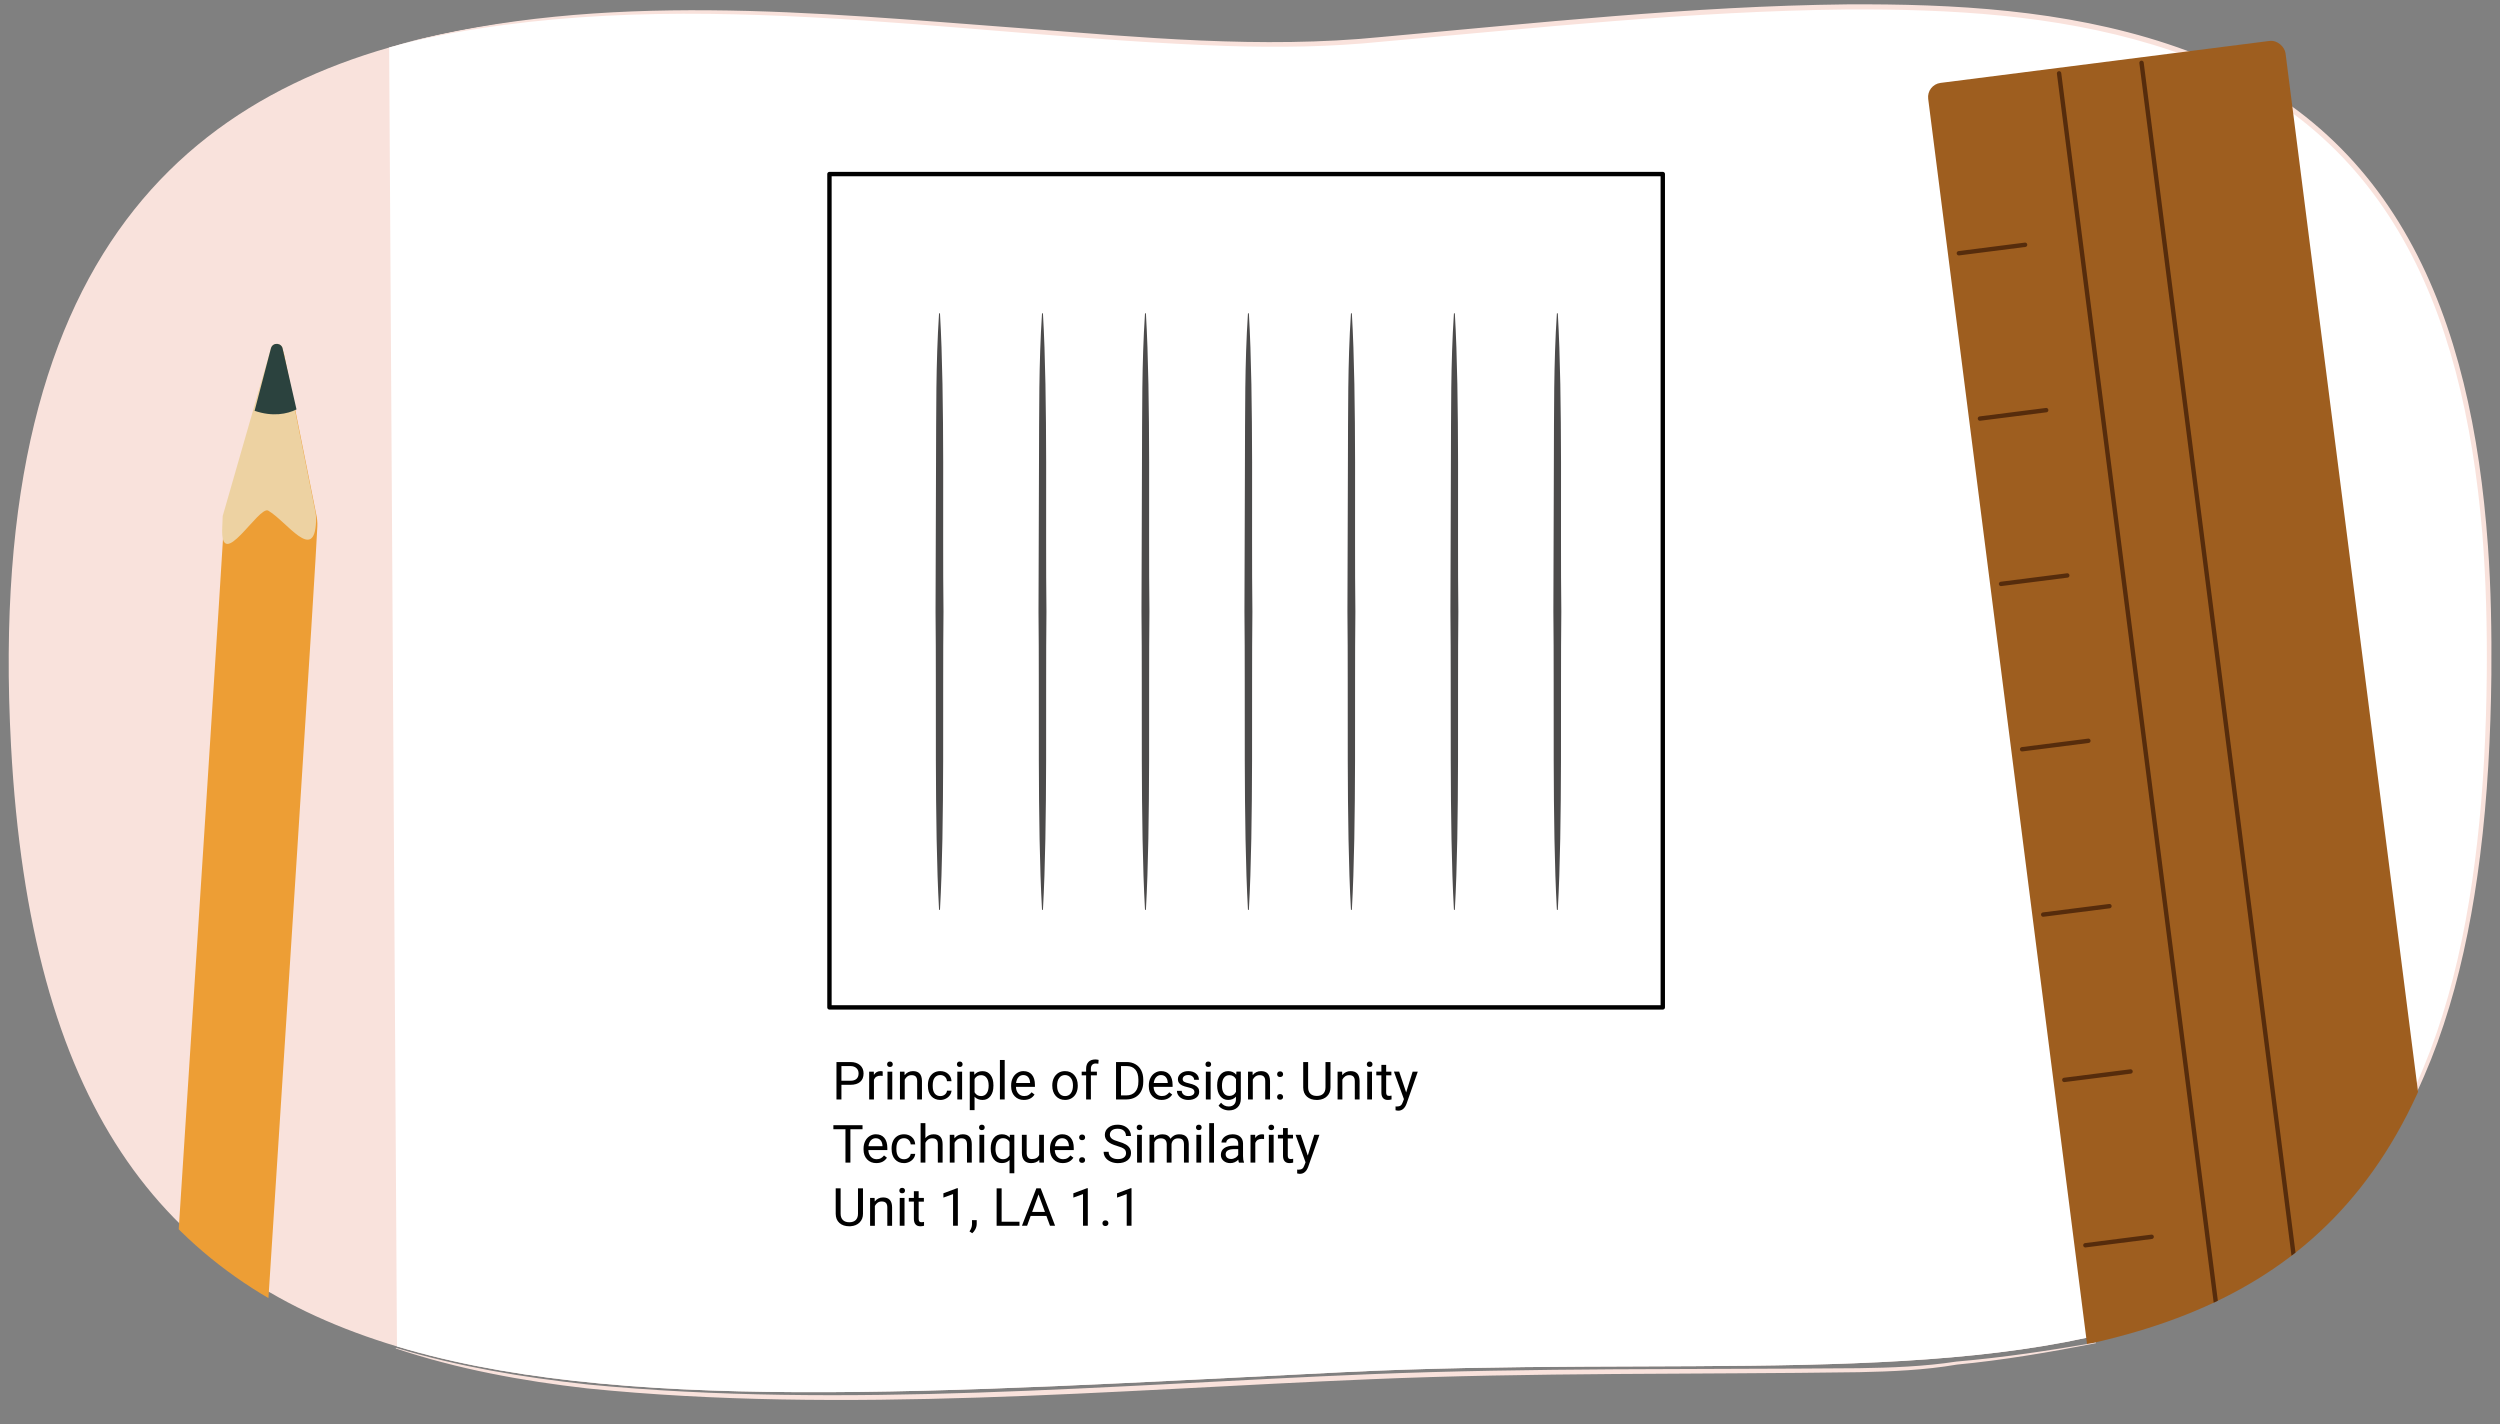 <?xml version="1.0" encoding="UTF-8"?><svg id="Layer_3" xmlns="http://www.w3.org/2000/svg" width="1140" height="649.5" xmlns:xlink="http://www.w3.org/1999/xlink" viewBox="0 0 1140 649.5"><rect x="0" y="0" width="1140" height="649.5" fill="#808080" stroke="none"/><defs><style>.cls-1{clip-path:url(#clippath);}.cls-2,.cls-3,.cls-4{fill:none;}.cls-2,.cls-5,.cls-6,.cls-7,.cls-8,.cls-9,.cls-10,.cls-11,.cls-12{stroke-width:0px;}.cls-13{clip-path:url(#clippath-1);}.cls-3{stroke:#000;stroke-linejoin:round;}.cls-3,.cls-4{stroke-linecap:round;stroke-width:2px;}.cls-4{stroke:#562c0c;stroke-miterlimit:10;}.cls-6{fill:#f9e2dc;}.cls-7{fill:#4c4b4b;}.cls-8{fill:#2b423e;}.cls-9{fill:#9e5e1f;}.cls-10{fill:#ed9e35;}.cls-11{fill:#fff;}.cls-12{fill:#edd2a2;}</style><clipPath id="clippath"><path class="cls-2" d="M5.03,340.14c17.72,327.36,236.58,303.84,607.83,285.56,300.13-14.77,526.81,58.31,522.14-338.56C1131.13-40.89,909.75-7.4,621.95,18.7,411.76,37.76-20.24-126.82,5.03,340.14Z"/></clipPath><clipPath id="clippath-1"><path class="cls-2" d="M5.03,343.14c17.72,327.36,236.58,303.84,607.83,285.56,300.13-14.77,526.81,58.31,522.14-338.56-1.39-117.62-30.73-188.76-81.08-230.43-9.6-7.95,5.17-40.93-5.92-46.85-13.43-7.18-53.05,13.15-68.5,8.57-91.36-27.1-216.47-12.53-357.54.26-111.58,10.12-285.66-31.51-420.67-2.95-2.97.63-70.11-22-82.28-17.38-13.81,5.24-7.77,52.37-9.7,53.63C39.93,100.12-3.49,185.76,5.03,343.14Z"/></clipPath></defs><path class="cls-6" d="M5.03,340.14c17.72,327.36,236.58,303.84,607.83,285.56,300.13-14.77,526.81,58.31,522.14-338.56C1131.13-40.89,909.75-7.4,621.95,18.7,411.76,37.76-20.24-126.82,5.03,340.14Z"/><g class="cls-1"><polygon class="cls-11" points="258.72 642.82 181.13 632.59 177.19 -22.23 1170.03 -21.09 1170.03 654.19 258.72 642.82"/></g><path class="cls-2" d="M5.03,340.14c9.51,175.77,77.02,250.38,194.96,278.96,101.72,24.65,240.96,15.06,412.87,6.6,70.89-3.49,137.67-2.08,198.29-3.11,23.16-.4,24.27.7,45.5-.99,44.46-3.54,75.26-7.01,99.41-12.6,112.9-26.12,181.54-101.64,178.95-321.86-.52-44.55-5.06-82.43-13.23-114.57-2.11-8.31,5.25-66.12,2.66-73.67-1.94-5.65-13.73,38.79-15.93,33.54C1041.25-27.97,853.01-2.25,621.95,18.7c-97.69,8.86-243.29-21.95-368.63-10.59-14.16,1.28-39.48-49.11-53.02-46.63C171.93-33.33,113.99-.54,89.65,11.5c-19.91,9.85,4.38,49.84-11.73,65.58C27.3,126.56-2.12,208.1,5.03,340.14Z"/><path class="cls-6" d="M985.18,600.61c99.45-33.69,133.34-119.23,144.4-216.34,2.89-25.27,4.13-51.06,4.38-76.48.2-21.32-.33-43.52-2.04-64.79-8.74-102.95-43.6-190.33-150.03-222.57-45.18-13.73-92.84-16.37-139.85-16.11-70.74.76-141.42,8.43-211.86,14.69-23.54,2.41-47.27,2.73-70.89,1.95-124.97-4.26-253.04-30.17-376.18-1.04,92.05-24.15,188.39-14.11,282.05-7.1,54.81,4.15,109.95,9.57,164.83,4.04,70.51-6.33,141.19-14.06,212.04-14.87,49.11-.29,99.22,2.48,146.21,17.98,105.78,34.73,138.84,126,146.24,228.76,1.42,19.34,1.74,39.71,1.58,59.08-.3,27.47-1.73,55.29-5.16,82.56-11.95,95.29-47.63,179.62-145.72,210.23h0Z"/><g class="cls-13"><path class="cls-10" d="M102.15,237.21v.31s22.01-76.55,22.01-76.55c.87-2.81,4.94-2.49,5.36.42l14.67,73.07c.42,1.84.6,3.72.52,5.61-1.49,35.9-54.46,844-60.71,955.52-.66,11.76-10.73,20.75-22.49,20.09h0c-11.76-.66-20.76-10.72-20.1-22.47,8.34-148.74,60.51-943.67,60.74-956Z"/><path class="cls-12" d="M101.56,234.97v.31s22.01-76.55,22.01-76.55c.87-2.81,4.94-2.49,5.36.42l14.67,73.07c.42,1.84.6,3.72.52,5.61-.79,18.95-13.21.07-21.81-4.99-4.24-2.49-21.99,29.13-20.97,7.7.14-2.93.22-4.83.23-5.58Z"/><path class="cls-8" d="M135.21,186.69l-6.28-27.53c-.42-2.91-4.49-3.23-5.36-.42l-7.47,28.59c8.26,2.82,14.81,1.48,19.11-.63Z"/><rect class="cls-9" x="956.62" y="23.22" width="164.27" height="1245.89" rx="6.5" ry="6.5" transform="translate(2150.91 1155.69) rotate(172.73)"/><line class="cls-4" x1="1133.23" y1="1257.01" x2="976.54" y2="28.65"/><line class="cls-4" x1="1095.63" y1="1261.8" x2="938.94" y2="33.45"/><line class="cls-4" x1="960.56" y1="643.23" x2="990.76" y2="639.38"/><line class="cls-4" x1="950.94" y1="567.84" x2="981.15" y2="563.98"/><line class="cls-4" x1="941.32" y1="492.44" x2="971.53" y2="488.59"/><line class="cls-4" x1="931.7" y1="417.05" x2="961.91" y2="413.2"/><line class="cls-4" x1="922.09" y1="341.66" x2="952.3" y2="337.8"/><line class="cls-4" x1="912.47" y1="266.26" x2="942.68" y2="262.41"/><line class="cls-4" x1="902.85" y1="190.87" x2="933.06" y2="187.02"/><line class="cls-4" x1="893.24" y1="115.48" x2="923.44" y2="111.62"/></g><rect class="cls-3" x="378.23" y="79.37" width="380" height="380"/><path class="cls-6" d="M180.55,614.62c28.48,8.59,57.91,13.49,87.44,16.7,116.75,11.32,239.36.11,356.53-4.68,74.28-2.97,148.83-2.1,223.16-2.74,14.82-.23,29.79-.77,44.43-3.02,21.31-1.84,42.52-5.01,63.6-8.69,0,0,.06.29.06.29-20.89,4.11-42.54,7.79-63.46,9.78-14.73,2.53-29.68,3.14-44.6,3.46-74.3,1.06-148.85.07-223.08,3.22-117.32,4.86-239.92,16.03-356.83,4.17-14.8-1.68-29.55-3.88-44.16-6.84-14.61-2.92-29.05-6.69-43.18-11.37l.09-.28h0Z"/><path class="cls-7" d="M428.64,143.04c2.27,39.14,1.09,96.07,1.59,135.85-.46,39.98.59,96.46-1.59,135.85,0,.12-.11.21-.23.21-.11,0-.2-.1-.21-.21-2.17-39.17-1.13-96.05-1.59-135.85,0,0,.22-67.93.22-67.93.11-22.64-.11-45.28,1.37-67.93,0-.12.11-.21.23-.21.11,0,.2.1.21.21h0Z"/><path class="cls-7" d="M475.59,143.04c2.27,39.14,1.09,96.07,1.59,135.85-.46,39.98.59,96.46-1.59,135.85,0,.12-.11.21-.23.21-.11,0-.2-.1-.21-.21-2.17-39.17-1.13-96.05-1.59-135.85,0,0,.22-67.93.22-67.93.11-22.64-.11-45.28,1.37-67.93,0-.12.11-.21.23-.21.11,0,.2.1.21.21h0Z"/><path class="cls-7" d="M522.55,143.04c2.27,39.14,1.09,96.07,1.59,135.85-.46,39.98.59,96.46-1.59,135.85,0,.12-.11.21-.23.21-.11,0-.2-.1-.21-.21-2.17-39.17-1.13-96.05-1.59-135.85,0,0,.22-67.93.22-67.93.11-22.64-.11-45.28,1.37-67.93,0-.12.11-.21.23-.21.11,0,.2.1.21.21h0Z"/><path class="cls-7" d="M569.5,143.04c2.27,39.14,1.09,96.07,1.59,135.85-.46,39.98.59,96.46-1.59,135.85,0,.12-.11.21-.23.21-.11,0-.2-.1-.21-.21-2.17-39.17-1.13-96.05-1.59-135.85,0,0,.22-67.93.22-67.93.11-22.64-.11-45.28,1.37-67.93,0-.12.11-.21.23-.21.11,0,.2.1.21.21h0Z"/><path class="cls-7" d="M616.46,143.04c2.27,39.14,1.09,96.07,1.59,135.85-.46,39.98.59,96.46-1.59,135.85,0,.12-.11.21-.23.21-.11,0-.2-.1-.21-.21-2.17-39.17-1.13-96.05-1.59-135.85,0,0,.22-67.93.22-67.93.11-22.64-.11-45.28,1.37-67.93,0-.12.11-.21.23-.21.11,0,.2.1.21.21h0Z"/><path class="cls-7" d="M663.42,143.04c2.27,39.14,1.09,96.07,1.59,135.85-.46,39.98.59,96.46-1.59,135.85,0,.12-.11.21-.23.21-.11,0-.2-.1-.21-.21-2.17-39.17-1.13-96.05-1.59-135.85,0,0,.22-67.93.22-67.93.11-22.64-.11-45.28,1.37-67.93,0-.12.11-.21.23-.21.11,0,.2.1.21.21h0Z"/><path class="cls-7" d="M710.37,143.04c2.27,39.14,1.09,96.07,1.59,135.85-.46,39.98.59,96.46-1.59,135.85,0,.12-.11.21-.23.21-.11,0-.2-.1-.21-.21-2.17-39.17-1.13-96.05-1.59-135.85,0,0,.22-67.93.22-67.93.11-22.64-.11-45.28,1.37-67.93,0-.12.11-.21.23-.21.11,0,.2.1.21.21h0Z"/><path class="cls-5" d="M383.69,494.67v6.68h-2.26v-17.06h6.34c1.88,0,3.35.48,4.42,1.43s1.6,2.21,1.6,3.79c0,1.66-.52,2.93-1.56,3.83-1.04.89-2.53,1.34-4.48,1.34h-4.05ZM383.69,492.83h4.07c1.21,0,2.14-.28,2.78-.85.64-.57.97-1.39.97-2.46s-.32-1.83-.97-2.44c-.65-.61-1.53-.93-2.65-.95h-4.2v6.7Z"/><path class="cls-5" d="M402.5,490.61c-.33-.05-.69-.08-1.07-.08-1.43,0-2.4.61-2.91,1.82v9h-2.18v-12.68h2.12l.04,1.46c.72-1.13,1.73-1.7,3.04-1.7.42,0,.75.05.97.16v2.02Z"/><path class="cls-5" d="M404.52,485.31c0-.35.11-.65.32-.89.22-.24.54-.36.96-.36s.75.12.97.36.33.54.33.89-.11.64-.33.88-.54.35-.97.35-.75-.12-.96-.35c-.22-.23-.32-.53-.32-.88ZM406.88,501.35h-2.18v-12.68h2.18v12.68Z"/><path class="cls-5" d="M412.44,488.67l.07,1.59c.98-1.22,2.25-1.83,3.82-1.83,2.7,0,4.06,1.51,4.08,4.54v8.38h-2.18v-8.39c0-.91-.22-1.59-.63-2.03-.41-.44-1.06-.66-1.93-.66-.71,0-1.33.19-1.86.56s-.95.87-1.25,1.48v9.04h-2.18v-12.68h2.07Z"/><path class="cls-5" d="M428.82,499.81c.78,0,1.46-.23,2.04-.7s.9-1.05.97-1.76h2.06c-.04.73-.29,1.42-.75,2.07-.46.66-1.08,1.18-1.86,1.57-.78.39-1.59.59-2.46.59-1.74,0-3.12-.58-4.15-1.73s-1.54-2.73-1.54-4.73v-.36c0-1.23.23-2.33.68-3.29s1.11-1.71,1.96-2.24,1.86-.8,3.03-.8c1.43,0,2.62.43,3.57,1.28.95.85,1.45,1.96,1.52,3.32h-2.06c-.06-.82-.38-1.49-.94-2.02s-1.26-.79-2.08-.79c-1.11,0-1.97.4-2.58,1.19s-.91,1.94-.91,3.44v.41c0,1.46.3,2.59.91,3.38s1.47,1.18,2.6,1.18Z"/><path class="cls-5" d="M436.36,485.31c0-.35.11-.65.32-.89.22-.24.54-.36.96-.36s.75.12.97.36.33.54.33.89-.11.64-.33.88-.54.35-.97.35-.75-.12-.96-.35c-.22-.23-.32-.53-.32-.88ZM438.72,501.35h-2.18v-12.68h2.18v12.68Z"/><path class="cls-5" d="M453,495.15c0,1.93-.44,3.48-1.33,4.66s-2.09,1.77-3.61,1.77-2.77-.49-3.66-1.46v6.11h-2.18v-17.55h1.99l.11,1.41c.89-1.09,2.12-1.64,3.71-1.64s2.75.57,3.64,1.72,1.34,2.75,1.34,4.79v.2ZM450.82,494.9c0-1.43-.31-2.56-.92-3.39-.61-.83-1.46-1.24-2.53-1.24-1.32,0-2.31.58-2.97,1.75v6.06c.65,1.16,1.65,1.73,3,1.73,1.05,0,1.88-.41,2.5-1.24.62-.82.93-2.05.93-3.67Z"/><path class="cls-5" d="M458.14,501.35h-2.18v-18h2.18v18Z"/><path class="cls-5" d="M466.93,501.58c-1.73,0-3.14-.56-4.22-1.69-1.09-1.13-1.63-2.64-1.63-4.53v-.4c0-1.26.24-2.38.73-3.37.48-.99,1.16-1.76,2.03-2.32s1.81-.84,2.83-.84c1.66,0,2.95.54,3.87,1.63s1.38,2.64,1.38,4.66v.9h-8.65c.03,1.25.4,2.26,1.1,3.03s1.6,1.15,2.68,1.15c.77,0,1.42-.16,1.96-.47.54-.31,1-.73,1.4-1.24l1.33,1.03c-1.07,1.63-2.67,2.45-4.81,2.45ZM466.66,490.22c-.88,0-1.62.32-2.22.96s-.97,1.53-1.11,2.68h6.39v-.16c-.06-1.1-.36-1.96-.9-2.56s-1.26-.91-2.17-.91Z"/><path class="cls-5" d="M479.84,494.89c0-1.24.25-2.36.74-3.35.49-.99,1.18-1.76,2.05-2.3s1.88-.81,3-.81c1.74,0,3.14.6,4.22,1.79,1.07,1.2,1.61,2.79,1.61,4.77v.15c0,1.23-.24,2.34-.71,3.32-.48.98-1.16,1.74-2.04,2.29s-1.9.82-3.05.82c-1.73,0-3.13-.6-4.21-1.79-1.07-1.2-1.61-2.78-1.61-4.75v-.15ZM482.04,495.15c0,1.41.33,2.54.98,3.39.66.85,1.54,1.28,2.64,1.28s1.99-.43,2.64-1.29c.65-.86.98-2.07.98-3.63,0-1.39-.33-2.52-1-3.38-.67-.86-1.55-1.29-2.65-1.29s-1.95.43-2.61,1.28c-.66.85-.99,2.07-.99,3.66Z"/><path class="cls-5" d="M495.27,501.35v-11h-2.02v-1.68h2.02v-1.3c0-1.36.37-2.41,1.1-3.15s1.77-1.11,3.1-1.11c.5,0,1,.07,1.5.2l-.12,1.75c-.37-.07-.76-.11-1.18-.11-.71,0-1.25.21-1.64.62-.39.41-.58,1-.58,1.77v1.34h2.73v1.68h-2.73v11h-2.18Z"/><path class="cls-5" d="M508.91,501.35v-17.06h4.85c1.5,0,2.82.33,3.96.98s2.04,1.59,2.66,2.8.94,2.6.95,4.17v1.09c0,1.61-.31,3.02-.94,4.23-.62,1.21-1.52,2.14-2.68,2.79s-2.51.98-4.05,1h-4.75ZM511.18,486.13v13.38h2.38c1.75,0,3.1-.54,4.08-1.62s1.46-2.62,1.46-4.61v-1c0-1.94-.46-3.45-1.37-4.52-.92-1.08-2.22-1.62-3.9-1.64h-2.64Z"/><path class="cls-5" d="M529.71,501.58c-1.73,0-3.14-.56-4.22-1.69-1.09-1.13-1.63-2.64-1.63-4.53v-.4c0-1.26.24-2.38.73-3.37.48-.99,1.16-1.76,2.03-2.32s1.81-.84,2.83-.84c1.66,0,2.95.54,3.87,1.63s1.38,2.64,1.38,4.66v.9h-8.65c.03,1.25.4,2.26,1.1,3.03s1.6,1.15,2.68,1.15c.77,0,1.42-.16,1.96-.47.54-.31,1-.73,1.4-1.24l1.33,1.03c-1.07,1.63-2.67,2.45-4.81,2.45ZM529.44,490.22c-.88,0-1.62.32-2.22.96s-.97,1.53-1.11,2.68h6.39v-.16c-.06-1.1-.36-1.96-.9-2.56s-1.26-.91-2.17-.91Z"/><path class="cls-5" d="M544.65,497.99c0-.59-.22-1.04-.67-1.37s-1.22-.6-2.32-.84-1.98-.52-2.63-.84c-.65-.33-1.13-.72-1.44-1.17s-.47-.99-.47-1.62c0-1.04.44-1.92,1.33-2.64s2.02-1.08,3.39-1.08c1.45,0,2.62.37,3.52,1.11.9.74,1.35,1.69,1.35,2.85h-2.19c0-.59-.25-1.11-.76-1.54-.51-.43-1.15-.64-1.92-.64s-1.42.17-1.86.52c-.45.34-.67.79-.67,1.35,0,.52.21.92.62,1.18s1.17.52,2.26.76c1.09.24,1.97.53,2.65.87s1.18.74,1.5,1.21c.33.47.49,1.05.49,1.73,0,1.13-.46,2.04-1.37,2.72-.91.68-2.1,1.03-3.55,1.03-1.02,0-1.93-.18-2.71-.54s-1.4-.86-1.85-1.51-.67-1.34-.67-2.09h2.18c.04.73.33,1.3.88,1.73s1.27.64,2.17.64c.83,0,1.49-.17,1.99-.5.5-.33.75-.78.75-1.33Z"/><path class="cls-5" d="M549.69,485.31c0-.35.11-.65.32-.89.22-.24.54-.36.96-.36s.75.12.97.36.33.54.33.89-.11.64-.33.88-.54.35-.97.35-.75-.12-.96-.35c-.22-.23-.32-.53-.32-.88ZM552.05,501.35h-2.18v-12.68h2.18v12.68Z"/><path class="cls-5" d="M555.02,494.9c0-1.98.46-3.55,1.38-4.72.92-1.17,2.14-1.75,3.66-1.75s2.77.55,3.65,1.64l.11-1.41h1.99v12.38c0,1.64-.49,2.93-1.47,3.88s-2.29,1.42-3.95,1.42c-.92,0-1.82-.2-2.7-.59s-1.55-.93-2.02-1.61l1.13-1.3c.94,1.15,2.08,1.72,3.43,1.72,1.06,0,1.89-.3,2.48-.89s.89-1.43.89-2.51v-1.09c-.87,1-2.06,1.5-3.57,1.5s-2.7-.6-3.63-1.79c-.92-1.2-1.39-2.82-1.39-4.89ZM557.22,495.15c0,1.43.29,2.55.88,3.37s1.42,1.22,2.48,1.22c1.38,0,2.39-.62,3.03-1.86v-5.79c-.67-1.21-1.67-1.82-3.01-1.82-1.06,0-1.89.41-2.49,1.23s-.9,2.04-.9,3.64Z"/><path class="cls-5" d="M571.16,488.67l.07,1.59c.98-1.22,2.25-1.83,3.82-1.83,2.7,0,4.06,1.51,4.08,4.54v8.38h-2.18v-8.39c0-.91-.22-1.59-.63-2.03-.41-.44-1.06-.66-1.93-.66-.71,0-1.33.19-1.86.56s-.95.87-1.25,1.48v9.04h-2.18v-12.68h2.07Z"/><path class="cls-5" d="M582.36,500.21c0-.38.11-.69.34-.94.22-.25.56-.38,1.01-.38s.79.12,1.02.38c.23.25.35.56.35.94s-.12.66-.35.9c-.23.24-.57.36-1.02.36s-.78-.12-1.01-.36c-.22-.24-.34-.54-.34-.9ZM582.37,489.86c0-.38.11-.69.34-.94.22-.25.56-.38,1.01-.38s.79.12,1.02.38c.23.25.35.56.35.94s-.12.66-.35.9c-.23.24-.57.36-1.02.36s-.78-.12-1.01-.36c-.22-.24-.34-.54-.34-.9Z"/><path class="cls-5" d="M606.7,484.29v11.6c0,1.61-.52,2.93-1.53,3.95s-2.38,1.6-4.11,1.72l-.6.02c-1.88,0-3.38-.5-4.5-1.51s-1.68-2.39-1.7-4.16v-11.62h2.24v11.55c0,1.23.34,2.19,1.03,2.88s1.66,1.03,2.93,1.03,2.26-.34,2.94-1.02c.68-.68,1.02-1.64,1.02-2.87v-11.57h2.28Z"/><path class="cls-5" d="M612,488.67l.07,1.59c.98-1.22,2.25-1.83,3.82-1.83,2.7,0,4.06,1.51,4.08,4.54v8.38h-2.18v-8.39c0-.91-.22-1.59-.63-2.03-.41-.44-1.06-.66-1.93-.66-.71,0-1.33.19-1.86.56s-.95.87-1.25,1.48v9.04h-2.18v-12.68h2.07Z"/><path class="cls-5" d="M623.27,485.31c0-.35.11-.65.32-.89.22-.24.54-.36.96-.36s.75.12.97.36.33.54.33.89-.11.64-.33.88-.54.35-.97.35-.75-.12-.96-.35c-.22-.23-.32-.53-.32-.88ZM625.63,501.35h-2.18v-12.68h2.18v12.68Z"/><path class="cls-5" d="M632.09,485.6v3.07h2.38v1.68h-2.38v7.87c0,.51.11.89.32,1.14.21.25.57.38,1.09.38.25,0,.6-.05,1.04-.14v1.75c-.57.15-1.13.23-1.68.23-.98,0-1.71-.29-2.21-.88s-.74-1.42-.74-2.5v-7.86h-2.32v-1.68h2.32v-3.07h2.18Z"/><path class="cls-5" d="M641.2,498.17l2.97-9.5h2.34l-5.13,14.64c-.79,2.11-2.06,3.16-3.79,3.16l-.41-.04-.81-.15v-1.76l.59.05c.74,0,1.32-.15,1.73-.45s.75-.84,1.02-1.63l.48-1.29-4.55-12.54h2.38l3.19,9.5Z"/><path class="cls-5" d="M393.3,514.93h-5.52v15.22h-2.25v-15.22h-5.51v-1.84h13.29v1.84Z"/><path class="cls-5" d="M399.63,530.38c-1.73,0-3.14-.56-4.22-1.69-1.09-1.13-1.63-2.64-1.63-4.53v-.4c0-1.26.24-2.38.73-3.37.48-.99,1.16-1.76,2.03-2.32s1.81-.84,2.83-.84c1.66,0,2.95.54,3.87,1.63s1.38,2.64,1.38,4.66v.9h-8.65c.03,1.25.4,2.26,1.1,3.03s1.6,1.15,2.68,1.15c.77,0,1.42-.16,1.96-.47.54-.31,1-.73,1.4-1.24l1.33,1.03c-1.07,1.63-2.67,2.45-4.81,2.45ZM399.36,519.02c-.88,0-1.62.32-2.22.96s-.97,1.53-1.11,2.68h6.39v-.16c-.06-1.1-.36-1.96-.9-2.56s-1.26-.91-2.17-.91Z"/><path class="cls-5" d="M412.26,528.61c.78,0,1.46-.23,2.04-.7s.9-1.05.97-1.76h2.06c-.04.73-.29,1.42-.75,2.07-.46.66-1.08,1.18-1.86,1.57-.78.39-1.59.59-2.46.59-1.74,0-3.12-.58-4.15-1.73s-1.54-2.73-1.54-4.73v-.36c0-1.23.23-2.33.68-3.29s1.11-1.71,1.96-2.24,1.86-.8,3.03-.8c1.43,0,2.62.43,3.57,1.28.95.85,1.45,1.96,1.52,3.32h-2.06c-.06-.82-.38-1.49-.94-2.02s-1.26-.79-2.08-.79c-1.11,0-1.97.4-2.58,1.19s-.91,1.94-.91,3.44v.41c0,1.46.3,2.59.91,3.38s1.47,1.18,2.6,1.18Z"/><path class="cls-5" d="M421.97,519c.97-1.18,2.23-1.77,3.78-1.77,2.7,0,4.06,1.51,4.08,4.54v8.38h-2.18v-8.39c0-.91-.22-1.59-.63-2.03-.41-.44-1.06-.66-1.93-.66-.71,0-1.33.19-1.86.56s-.95.87-1.25,1.48v9.04h-2.18v-18h2.18v6.86Z"/><path class="cls-5" d="M435.16,517.47l.07,1.59c.98-1.22,2.25-1.83,3.82-1.83,2.7,0,4.06,1.51,4.08,4.54v8.38h-2.18v-8.39c0-.91-.22-1.59-.63-2.03-.41-.44-1.06-.66-1.93-.66-.71,0-1.33.19-1.86.56s-.95.87-1.25,1.48v9.04h-2.18v-12.68h2.07Z"/><path class="cls-5" d="M446.44,514.11c0-.35.11-.65.32-.89.22-.24.54-.36.96-.36s.75.12.97.36.33.54.33.89-.11.64-.33.88-.54.35-.97.35-.75-.12-.96-.35c-.22-.23-.32-.53-.32-.88ZM448.8,530.15h-2.18v-12.68h2.18v12.68Z"/><path class="cls-5" d="M451.76,523.7c0-1.99.46-3.57,1.38-4.73.92-1.16,2.16-1.74,3.71-1.74s2.7.5,3.58,1.51l.09-1.28h2.01v17.55h-2.18v-6.05c-.88.94-2.05,1.41-3.52,1.41-1.54,0-2.77-.6-3.69-1.79s-1.37-2.77-1.37-4.74v-.15ZM453.94,523.95c0,1.45.31,2.59.93,3.42s1.45,1.24,2.5,1.24c1.3,0,2.29-.57,2.97-1.71v-6.21c-.69-1.12-1.68-1.68-2.95-1.68-1.05,0-1.89.42-2.51,1.25s-.93,2.06-.93,3.69Z"/><path class="cls-5" d="M473.91,528.89c-.85.99-2.1,1.49-3.74,1.49-1.36,0-2.4-.39-3.11-1.18-.71-.79-1.07-1.95-1.08-3.49v-8.25h2.18v8.19c0,1.92.79,2.88,2.36,2.88,1.67,0,2.78-.62,3.33-1.85v-9.22h2.18v12.68h-2.08l-.05-1.25Z"/><path class="cls-5" d="M484.64,530.38c-1.73,0-3.14-.56-4.22-1.69-1.09-1.13-1.63-2.64-1.63-4.53v-.4c0-1.26.24-2.38.73-3.37.48-.99,1.16-1.76,2.03-2.32s1.81-.84,2.83-.84c1.66,0,2.95.54,3.87,1.63s1.38,2.64,1.38,4.66v.9h-8.65c.03,1.25.4,2.26,1.1,3.03s1.6,1.15,2.68,1.15c.77,0,1.42-.16,1.96-.47.54-.31,1-.73,1.4-1.24l1.33,1.03c-1.07,1.63-2.67,2.45-4.81,2.45ZM484.37,519.02c-.88,0-1.62.32-2.22.96s-.97,1.53-1.11,2.68h6.39v-.16c-.06-1.1-.36-1.96-.9-2.56s-1.26-.91-2.17-.91Z"/><path class="cls-5" d="M492.08,529.01c0-.38.11-.69.34-.94.22-.25.56-.38,1.01-.38s.79.12,1.02.38c.23.25.35.56.35.94s-.12.66-.35.9c-.23.24-.57.36-1.02.36s-.78-.12-1.01-.36c-.22-.24-.34-.54-.34-.9ZM492.09,518.66c0-.38.11-.69.34-.94.22-.25.56-.38,1.01-.38s.79.12,1.02.38c.23.25.35.56.35.94s-.12.66-.35.9c-.23.24-.57.36-1.02.36s-.78-.12-1.01-.36c-.22-.24-.34-.54-.34-.9Z"/><path class="cls-5" d="M509.38,522.54c-1.94-.55-3.36-1.24-4.24-2.04-.88-.81-1.33-1.81-1.33-2.99,0-1.34.54-2.46,1.62-3.33,1.08-.88,2.49-1.32,4.22-1.32,1.18,0,2.23.23,3.16.68.92.45,1.64,1.08,2.15,1.88.51.8.76,1.67.76,2.61h-2.28c0-1.04-.33-1.85-.99-2.44s-1.59-.89-2.8-.89c-1.12,0-1.99.24-2.61.73-.63.49-.94,1.17-.94,2.04,0,.7.3,1.29.89,1.77.59.48,1.6.92,3.03,1.32s2.54.84,3.35,1.32c.81.48,1.4,1.04,1.79,1.68s.58,1.39.58,2.26c0,1.38-.54,2.49-1.63,3.32-1.09.83-2.54,1.25-4.35,1.25-1.18,0-2.28-.22-3.3-.67s-1.81-1.06-2.37-1.85-.83-1.67-.83-2.66h2.28c0,1.03.38,1.85,1.15,2.44.77.6,1.79.9,3.07.9,1.2,0,2.11-.24,2.75-.73.64-.48.96-1.14.96-1.98s-.29-1.48-.88-1.94-1.66-.91-3.21-1.35Z"/><path class="cls-5" d="M518.33,514.11c0-.35.11-.65.32-.89.22-.24.54-.36.96-.36s.75.12.97.36.33.54.33.89-.11.64-.33.88-.54.35-.97.35-.75-.12-.96-.35c-.22-.23-.32-.53-.32-.88ZM520.69,530.15h-2.18v-12.68h2.18v12.68Z"/><path class="cls-5" d="M526.23,517.47l.06,1.41c.94-1.09,2.2-1.64,3.79-1.64,1.79,0,3,.68,3.65,2.04.42-.61.98-1.1,1.66-1.48.68-.38,1.48-.56,2.41-.56,2.8,0,4.22,1.47,4.27,4.42v8.5h-2.18v-8.37c0-.91-.21-1.58-.62-2.03s-1.12-.67-2.1-.67c-.81,0-1.48.24-2.02.72s-.85,1.13-.93,1.94v8.41h-2.19v-8.31c0-1.84-.91-2.77-2.73-2.77-1.43,0-2.41.61-2.94,1.82v9.26h-2.18v-12.68h2.07Z"/><path class="cls-5" d="M545.37,514.11c0-.35.11-.65.32-.89.22-.24.54-.36.96-.36s.75.12.97.36.33.54.33.89-.11.64-.33.88-.54.35-.97.35-.75-.12-.96-.35c-.22-.23-.32-.53-.32-.88ZM547.73,530.15h-2.18v-12.68h2.18v12.68Z"/><path class="cls-5" d="M553.59,530.15h-2.18v-18h2.18v18Z"/><path class="cls-5" d="M564.97,530.15c-.13-.25-.23-.7-.31-1.34-1.01,1.05-2.23,1.57-3.63,1.57-1.26,0-2.29-.35-3.1-1.06-.81-.71-1.21-1.6-1.21-2.69,0-1.32.5-2.35,1.52-3.08s2.43-1.1,4.27-1.1h2.12v-1c0-.76-.23-1.36-.68-1.81s-1.13-.67-2.02-.67c-.78,0-1.43.2-1.96.59-.53.39-.79.86-.79,1.42h-2.19c0-.63.23-1.24.68-1.83s1.07-1.06,1.84-1.4,1.63-.52,2.55-.52c1.47,0,2.62.37,3.46,1.1.83.73,1.27,1.74,1.3,3.02v5.84c0,1.16.15,2.09.45,2.78v.19h-2.29ZM561.34,528.5c.68,0,1.33-.18,1.95-.53.61-.35,1.06-.81,1.33-1.37v-2.6h-1.71c-2.67,0-4.01.78-4.01,2.33,0,.68.23,1.21.68,1.59s1.04.57,1.76.57Z"/><path class="cls-5" d="M576.4,519.41c-.33-.05-.69-.08-1.07-.08-1.43,0-2.4.61-2.91,1.82v9h-2.18v-12.68h2.12l.04,1.46c.72-1.13,1.73-1.7,3.04-1.7.42,0,.75.05.97.16v2.02Z"/><path class="cls-5" d="M578.42,514.11c0-.35.11-.65.32-.89.22-.24.54-.36.96-.36s.75.12.97.36.33.54.33.89-.11.64-.33.88-.54.35-.97.35-.75-.12-.96-.35c-.22-.23-.32-.53-.32-.88ZM580.78,530.15h-2.18v-12.68h2.18v12.68Z"/><path class="cls-5" d="M587.23,514.4v3.07h2.38v1.68h-2.38v7.87c0,.51.11.89.32,1.14.21.25.57.38,1.09.38.25,0,.6-.05,1.04-.14v1.75c-.57.15-1.13.23-1.68.23-.98,0-1.71-.29-2.21-.88s-.74-1.42-.74-2.5v-7.86h-2.32v-1.68h2.32v-3.07h2.18Z"/><path class="cls-5" d="M596.34,526.97l2.97-9.5h2.34l-5.13,14.64c-.79,2.11-2.06,3.16-3.79,3.16l-.41-.04-.81-.15v-1.76l.59.05c.74,0,1.32-.15,1.73-.45s.75-.84,1.02-1.63l.48-1.29-4.55-12.54h2.38l3.19,9.5Z"/><path class="cls-5" d="M393.52,541.89v11.6c0,1.61-.52,2.93-1.53,3.95s-2.38,1.6-4.11,1.72l-.6.02c-1.88,0-3.38-.5-4.5-1.51s-1.68-2.39-1.7-4.16v-11.62h2.24v11.55c0,1.23.34,2.19,1.03,2.88s1.66,1.03,2.93,1.03,2.26-.34,2.94-1.02c.68-.68,1.02-1.64,1.02-2.87v-11.57h2.28Z"/><path class="cls-5" d="M398.82,546.27l.07,1.59c.98-1.22,2.25-1.83,3.82-1.83,2.7,0,4.06,1.51,4.08,4.54v8.38h-2.18v-8.39c0-.91-.22-1.59-.63-2.03-.41-.44-1.06-.66-1.93-.66-.71,0-1.33.19-1.86.56s-.95.87-1.25,1.48v9.04h-2.18v-12.68h2.07Z"/><path class="cls-5" d="M410.1,542.91c0-.35.11-.65.32-.89.22-.24.54-.36.96-.36s.75.12.97.36.33.54.33.89-.11.64-.33.88-.54.35-.97.35-.75-.12-.96-.35c-.22-.23-.32-.53-.32-.88ZM412.46,558.95h-2.18v-12.68h2.18v12.68Z"/><path class="cls-5" d="M418.91,543.2v3.07h2.38v1.68h-2.38v7.87c0,.51.11.89.32,1.14.21.25.57.38,1.09.38.25,0,.6-.05,1.04-.14v1.75c-.57.15-1.13.23-1.68.23-.98,0-1.71-.29-2.21-.88s-.74-1.42-.74-2.5v-7.86h-2.32v-1.68h2.32v-3.07h2.18Z"/><path class="cls-5" d="M436.78,558.95h-2.19v-14.45l-4.4,1.61v-1.97l6.25-2.33h.34v17.14Z"/><path class="cls-5" d="M443.32,562.35l-1.24-.84c.74-1.02,1.12-2.08,1.16-3.16v-1.96h2.14v1.7c0,.79-.19,1.58-.58,2.37s-.88,1.42-1.47,1.9Z"/><path class="cls-5" d="M456.74,557.11h8.14v1.84h-10.42v-17.06h2.28v15.22Z"/><path class="cls-5" d="M477.17,554.48h-7.2l-1.62,4.46h-2.34l6.56-17.06h1.98l6.57,17.06h-2.32l-1.64-4.46ZM470.66,552.64h5.84l-2.93-7.98-2.92,7.98Z"/><path class="cls-5" d="M496.04,558.95h-2.19v-14.45l-4.4,1.61v-1.97l6.25-2.33h.34v17.14Z"/><path class="cls-5" d="M502.71,557.81c0-.38.11-.69.34-.94.22-.25.56-.38,1.01-.38s.79.12,1.02.38.35.56.35.94-.12.66-.35.9-.57.36-1.02.36-.78-.12-1.01-.36c-.22-.24-.34-.54-.34-.9Z"/><path class="cls-5" d="M515.97,558.95h-2.19v-14.45l-4.4,1.61v-1.97l6.25-2.33h.34v17.14Z"/></svg>